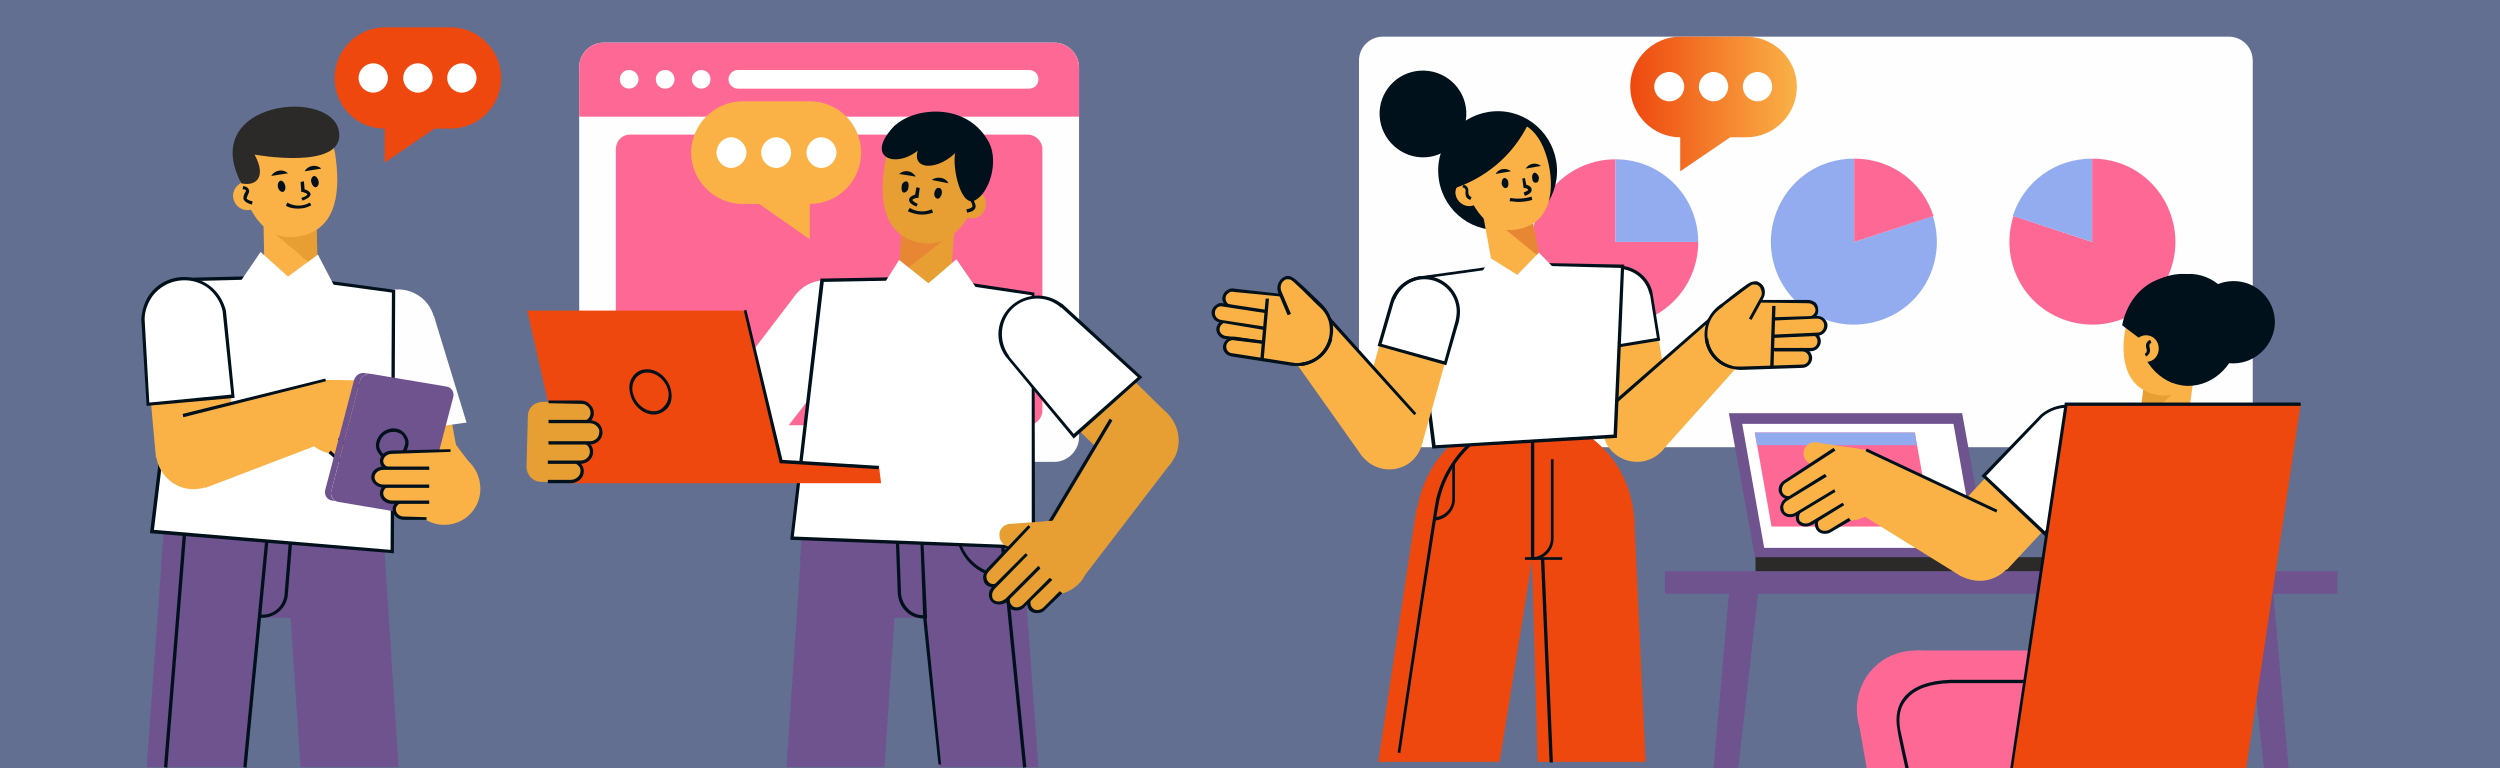<?xml version="1.0" encoding="UTF-8"?>
<!DOCTYPE svg PUBLIC "-//W3C//DTD SVG 1.0//EN" "http://www.w3.org/TR/2001/REC-SVG-20010904/DTD/svg10.dtd">
<!-- Creator: CorelDRAW X8 -->
<svg xmlns="http://www.w3.org/2000/svg" xml:space="preserve" width="3751px" height="1153px" version="1.0" style="shape-rendering:geometricPrecision; text-rendering:geometricPrecision; image-rendering:optimizeQuality; fill-rule:evenodd; clip-rule:evenodd"
viewBox="0 0 3751 1153"
 xmlns:xlink="http://www.w3.org/1999/xlink">
 <rect x="0" y="0" width="3751" height="1153" fill="#333333" stroke="none"/>
 <defs>
  <style type="text/css">
   <![CDATA[
    .fil1 {fill:#FEFEFE;fill-rule:nonzero}
    .fil11 {fill:#2B2A29;fill-rule:nonzero}
    .fil5 {fill:#00111C;fill-rule:nonzero}
    .fil10 {fill:#6E538F;fill-rule:nonzero}
    .fil12 {fill:#91ABEE;fill-rule:nonzero}
    .fil3 {fill:#92ACEF;fill-rule:nonzero}
    .fil8 {fill:#E78733;fill-rule:nonzero}
    .fil9 {fill:#E79F33;fill-rule:nonzero}
    .fil4 {fill:#EE480F;fill-rule:nonzero}
    .fil6 {fill:#FAB247;fill-rule:nonzero}
    .fil2 {fill:#FE6895;fill-rule:nonzero}
    .fil14 {fill:#FF9A54;fill-rule:nonzero}
    .fil7 {fill:white;fill-rule:nonzero}
    .fil0 {fill:#92ACEF;fill-opacity:0.502}
    .fil13 {fill:url(#id0);fill-rule:nonzero}
   ]]>
  </style>
  <linearGradient id="id0" gradientUnits="userSpaceOnUse" x1="2445.78" y1="155.966" x2="2696.07" y2="155.966">
   <stop offset="0" style="stop-opacity:1; stop-color:#EE480F"/>
   <stop offset="1" style="stop-opacity:1; stop-color:#FAB247"/>
  </linearGradient>
 </defs>
 <g id="Слой_x0020_1">
  <polygon class="fil0" points="0,0 3751,0 3751,1153 0,1153 "/>
  <path class="fil1" d="M3380 635l0 -544c0,-20 -16,-36 -36,-36l-1269 0c-20,0 -36,16 -36,36l0 544c0,20 16,36 36,36l1269 0c20,0 36,-16 36,-36z"/>
  <path class="fil2" d="M2424 363l124 0c0,69 -55,125 -124,125 -69,0 -125,-56 -125,-125 0,-68 56,-124 125,-124l0 124z"/>
  <path class="fil3" d="M2424 363l0 -124c69,0 124,56 124,124l-124 0z"/>
  <path class="fil2" d="M3139 363l-118 -39c-21,66 14,136 80,157 65,21 136,-14 157,-80 21,-65 -15,-136 -80,-157 -13,-4 -25,-6 -39,-6l0 125z"/>
  <path class="fil3" d="M3139 363l0 -125c-55,0 -102,34 -119,86l119 39z"/>
  <path class="fil3" d="M2782 363l118 -39c21,66 -14,136 -80,157 -65,21 -136,-14 -157,-80 -21,-65 15,-136 80,-157 13,-4 25,-6 39,-6l0 125z"/>
  <path class="fil2" d="M2782 363l0 -125c55,0 102,34 119,86l-119 39z"/>
  <polygon class="fil4" points="2307,1143 2297,781 2452,778 2469,1143 "/>
  <polygon class="fil4" points="2068,1143 2125,765 2312,758 2250,1143 "/>
  <path class="fil4" d="M2125 787c0,-90 73,-163 163,-163 91,0 164,73 164,163 0,10 -327,10 -327,0z"/>
  <path class="fil4" d="M2180 719l207 0c36,0 65,29 65,65 0,30 -25,55 -55,55l-217 0c-31,0 -55,-25 -55,-55l0 -10c0,-31 24,-55 55,-55z"/>
  <path class="fil4" d="M2150 700c29,-46 80,-76 138,-76 62,0 116,34 144,84l-282 -8z"/>
  <path class="fil5" d="M2101 1130l-4 -1c9,-62 56,-376 58,-381 18,-74 84,-127 161,-127l0 5c-74,0 -139,51 -156,123 -3,8 -40,253 -59,381z"/>
  <polygon class="fil5" points="2344,840 2288,840 2288,836 2344,836 "/>
  <polygon class="fil5" points="2302,838 2297,838 2297,644 2302,644 "/>
  <path class="fil5" d="M2299 840l0 -4c15,0 28,-13 28,-28l0 -119 4 0 0 119c0,18 -14,32 -32,32z"/>
  <path class="fil5" d="M2151 781l0 -5c15,0 28,-12 28,-27l0 -54 4 0 0 54c0,17 -14,32 -32,32z"/>
  <polygon class="fil5" points="2325,1144 2312,838 2317,838 2330,1144 "/>
  <polygon class="fil6" points="2509,633 2408,649 2388,521 2488,505 "/>
  <path class="fil7" d="M2378 460c4,28 30,47 58,42 28,-4 47,-31 42,-58 -4,-28 -31,-47 -58,-42 -28,4 -47,30 -42,58z"/>
  <polygon class="fil7" points="2489,509 2388,525 2377,454 2477,438 "/>
  <path class="fil5" d="M2386 528l-12 -76 1 0c-1,-26 18,-48 44,-53 27,-4 53,12 60,38l1 6 11 68 -105 17zm-7 -72l0 0 11 67 96 -16 -10 -63 -2 -6c-6,-23 -30,-38 -54,-34 -24,4 -42,26 -41,50l0 2 0 0z"/>
  <path class="fil6" d="M2480 687c25,-13 34,-44 21,-69 -14,-25 -44,-34 -69,-20 -25,13 -34,44 -21,69 14,24 45,33 69,20z"/>
  <polygon class="fil6" points="2569,476 2624,531 2492,678 2421,606 "/>
  <polygon class="fil5" points="2422,608 2419,604 2568,474 2571,477 "/>
  <polygon class="fil6" points="2662,458 2659,551 2613,553 2608,460 "/>
  <path class="fil6" d="M2599 551c27,7 55,-10 61,-38 7,-27 -10,-55 -37,-61 -28,-7 -55,10 -62,38 -6,27 11,55 38,61z"/>
  <path class="fil6" d="M2717 537c0,7 -6,13 -13,13l-45 1 -1 -26 46 -1c7,0 12,6 13,13z"/>
  <path class="fil6" d="M2730 512c0,7 -6,13 -13,13l-65 1 9 -25 56 -2c7,0 13,6 13,13z"/>
  <path class="fil5" d="M2611 555c-5,0 -9,-1 -13,-2 -21,-5 -37,-22 -40,-44l5 -1c2,20 17,36 36,41 5,1 9,1 14,1l91 -3c6,0 10,-4 10,-10 0,-3 -1,-5 -3,-7 -2,-2 -5,-3 -7,-3 0,0 0,0 0,0l-41 0 0 -4 41 -1c3,0 8,2 10,4 3,3 5,7 5,11 0,8 -7,15 -15,15l-91 3c-1,0 -2,0 -2,0z"/>
  <path class="fil5" d="M2660 527l0 -5 57 0c6,0 10,-4 10,-10 0,-3 -1,-5 -3,-7 -2,-2 -4,-3 -7,-3 0,0 0,0 0,0l-56 1 0 -5 56 -1c0,0 0,0 0,0 4,0 8,2 11,4 2,3 4,7 4,11 0,8 -7,15 -15,15l-57 0z"/>
  <path class="fil6" d="M2726 465c0,7 -5,13 -12,13l-56 2 -29 -28 84 1c7,-1 13,5 13,12z"/>
  <path class="fil6" d="M2636 425c8,2 13,15 7,23l-14 23 -50 -9c6,-5 43,-35 50,-37 2,-1 5,-1 7,0z"/>
  <path class="fil5" d="M2714 480l0 -5c5,0 10,-5 10,-10 0,-3 -2,-5 -3,-7 -3,-2 -5,-3 -8,-3l-72 -1 0 -4 72 0c4,0 8,2 11,4 3,3 4,7 4,11 1,8 -6,15 -14,15z"/>
  <path class="fil6" d="M2740 488c0,7 -6,13 -13,13l-68 3 1 -25 66 -3c7,0 13,5 14,12z"/>
  <path class="fil5" d="M2661 507l0 -5 66 -3c6,0 10,-5 10,-11 0,-2 -1,-5 -3,-7 -2,-2 -5,-3 -8,-3l-66 3 0 -5 66 -2c4,0 8,1 11,4 3,3 5,6 5,10 0,8 -6,15 -15,16l-66 3z"/>
  <polygon class="fil5" points="2661,551 2656,551 2659,459 2664,459 "/>
  <path class="fil5" d="M2598 553c-28,-6 -46,-35 -39,-64 3,-13 11,-24 22,-32l3 -2c19,-15 39,-31 44,-32 3,-1 6,-1 8,-1 5,2 9,5 11,10 2,6 1,12 -2,17l-17 31 -4 -2 17 -31c3,-4 3,-9 1,-13 -1,-4 -4,-6 -7,-7 -2,0 -4,0 -6,0 -4,2 -31,23 -42,31l-3 3c-11,7 -18,17 -21,29 -6,26 10,53 36,59l-1 4z"/>
  <path class="fil7" d="M2136 416l143 -20 155 4 -10 254 -272 16 -20 -155 -1 0c-29,2 -42,-17 -43,-45 -2,-28 19,-52 48,-54z"/>
  <path class="fil5" d="M2149 673l-19 -156c-27,2 -43,-15 -45,-47 -1,-29 21,-55 50,-56l144 -20 158 3 -11 260 -277 16zm-15 -161l0 0 20 156 267 -16 11 -250 -153 -4 -143 20c-27,2 -48,25 -46,52 1,20 9,44 40,43l4 -1z"/>
  <path class="fil5" d="M2336 251c3,49 -34,91 -84,94 -49,3 -91,-34 -94,-84 -3,-49 35,-91 84,-94 49,-3 91,35 94,84z"/>
  <path class="fil5" d="M2200 167c-2,-36 -33,-63 -69,-61 -36,2 -63,33 -61,68 2,36 33,64 69,62 35,-2 63,-33 61,-69z"/>
  <polygon class="fil6" points="2313,407 2243,420 2224,316 2294,303 "/>
  <polygon class="fil8" points="2310,386 2224,316 2294,303 "/>
  <path class="fil6" d="M2319 230c14,41 15,104 -42,114 -51,10 -77,-47 -85,-90 -8,-43 93,-123 127,-24z"/>
  <path class="fil5" d="M2302 259c3,0 6,3 7,7 0,4 -1,8 -4,8 -3,1 -6,-2 -6,-6 -1,-5 1,-8 3,-9z"/>
  <path class="fil5" d="M2312 249l-23 4c5,-8 16,-10 23,-4z"/>
  <path class="fil5" d="M2257 267c3,0 6,3 6,7 1,4 -1,8 -3,8 -3,1 -6,-2 -7,-6 0,-4 1,-8 4,-9z"/>
  <path class="fil5" d="M2267 257l-23 4c4,-8 16,-10 23,-4z"/>
  <path class="fil5" d="M2288 294l-2 -5c7,-3 7,-4 7,-4 0,-1 -3,-3 -6,-3l-1 0 -2 -14 4 -1 2 10c3,1 8,3 8,7 1,5 -5,8 -10,10z"/>
  <path class="fil5" d="M2278 303c-4,0 -8,-1 -13,-1l1 -5c11,2 22,1 32,-2l1 5c-7,2 -14,3 -21,3z"/>
  <path class="fil6" d="M2184 292c2,11 13,19 24,17 11,-2 18,-13 16,-24 -2,-11 -13,-18 -23,-16 -11,2 -19,13 -17,23z"/>
  <path class="fil5" d="M2206 300c-6,-2 -8,-6 -7,-14 0,-4 -4,-5 -5,-5l2 -4c4,1 8,5 7,10 0,5 1,7 5,9l-2 4z"/>
  <path class="fil5" d="M2182 219c9,-18 25,-33 44,-40 27,-11 67,7 67,7 -24,49 -66,83 -118,99 -3,-21 -3,-46 7,-66z"/>
  <polygon class="fil7" points="2275,414 2309,379 2340,411 2300,441 "/>
  <polygon class="fil7" points="2279,414 2236,387 2214,425 2260,445 "/>
  <polygon class="fil6" points="2036,638 2134,665 2169,541 2071,513 "/>
  <polygon class="fil7" points="2070,517 2168,545 2188,476 2090,448 "/>
  <path class="fil5" d="M2170 548l-103 -29 19 -66 2 -6c11,-25 38,-38 64,-31 26,8 42,33 38,60l-1 6 -19 66zm-97 -32l0 0 94 26 17 -61 1 -6c4,-24 -11,-47 -34,-54 -24,-7 -49,5 -58,28l-2 5 -18 62z"/>
  <path class="fil6" d="M2055 695c-23,-16 -29,-48 -12,-71 16,-23 48,-28 71,-12 23,16 28,48 12,71 -16,23 -48,28 -71,12z"/>
  <polygon class="fil6" points="1991,475 1930,524 2044,685 2124,621 "/>
  <polygon class="fil5" points="2122,623 1989,476 1993,473 2125,620 "/>
  <polygon class="fil6" points="1900,446 1893,539 1939,546 1954,455 "/>
  <path class="fil6" d="M1953 546c-28,4 -54,-16 -57,-44 -3,-28 17,-54 45,-57 28,-3 53,17 57,45 3,28 -17,53 -45,56z"/>
  <path class="fil6" d="M1838 519c-1,7 4,13 11,14l44 6 4 -25 -45 -6c-7,-1 -13,4 -14,11z"/>
  <path class="fil6" d="M1828 492c-1,7 4,14 11,15l64 8 -6 -26 -55 -7c-7,-1 -14,4 -14,10z"/>
  <path class="fil5" d="M1947 549c-3,0 -6,0 -8,0l-90 -14c-9,-1 -15,-8 -14,-16 1,-4 3,-8 6,-10 3,-3 7,-4 11,-4l40 6 0 4 -40 -5c-3,0 -6,1 -8,2 -2,2 -4,4 -4,7 -1,6 4,11 9,11l90 14c5,1 9,1 14,0 20,-2 36,-16 41,-36l5 1c-6,22 -24,37 -46,40 -2,0 -4,0 -6,0z"/>
  <path class="fil5" d="M1895 516l-56 -7c-9,-1 -15,-9 -14,-17 1,-4 3,-7 6,-10 3,-2 7,-3 11,-3l55 8 0 4 -55 -7c-3,0 -6,0 -8,2 -2,2 -4,4 -4,7 -1,5 3,10 9,11l56 7 0 5z"/>
  <path class="fil6" d="M1836 446c-1,7 4,13 11,14l55 9 32 -24 -83 -10c-7,-1 -13,4 -15,11z"/>
  <path class="fil6" d="M1931 417c-9,1 -15,13 -10,22l12 25 50 -4c-5,-5 -39,-39 -45,-42 -2,-1 -5,-2 -7,-1z"/>
  <path class="fil5" d="M1847 463c-8,-2 -14,-9 -13,-17 1,-4 3,-8 6,-10 3,-2 7,-4 11,-3l72 8 0 4 -72 -7c-3,-1 -6,0 -8,2 -2,1 -4,4 -4,6 -1,6 3,11 9,12l-1 5z"/>
  <path class="fil6" d="M1820 468c-1,7 4,13 11,14l67 11 2 -26 -65 -10c-7,-1 -14,4 -15,11z"/>
  <path class="fil5" d="M1896 495l-65 -11c-8,-1 -14,-8 -13,-17 1,-4 3,-7 6,-9 3,-3 7,-4 11,-3l66 10 -1 5 -65 -10c-3,-1 -6,0 -8,1 -2,2 -4,4 -4,7 -1,6 3,11 9,12l65 10 -1 5z"/>
  <polygon class="fil5" points="1896,540 1891,539 1899,448 1904,448 "/>
  <path class="fil5" d="M1953 549l0 -5c26,-3 45,-27 42,-54 -1,-12 -7,-23 -17,-31l-3 -3c-10,-10 -34,-34 -38,-36 -2,-1 -4,-1 -6,-1 -3,0 -6,3 -8,6 -2,4 -2,9 0,13l14 33 -5 2 -14 -33c-2,-5 -2,-12 1,-17 3,-5 7,-8 12,-9 2,0 5,0 8,2 5,2 23,20 40,36l3 3c10,9 16,21 18,34 3,30 -18,56 -47,60z"/>
  <polygon class="fil2" points="2875,976 3154,976 3173,1154 2875,1154 "/>
  <path class="fil2" d="M2786 1064c0,49 39,88 88,88 49,0 88,-39 88,-88 0,-49 -39,-88 -88,-88 -49,0 -88,39 -88,88z"/>
  <polygon class="fil2" points="2801,1154 2788,1079 2962,1049 2980,1154 "/>
  <path class="fil5" d="M2859 1154c0,-2 -10,-44 -12,-59 -4,-20 0,-37 10,-49 13,-16 37,-25 69,-26l257 0 0 5 -257 0c-31,1 -53,9 -65,24 -10,11 -13,26 -10,45 3,15 13,59 13,59l-5 1z"/>
  <path class="fil5" d="M3290 477c-4,34 21,64 55,68 34,3 64,-22 68,-56 3,-34 -22,-64 -56,-67 -34,-3 -64,21 -67,55z"/>
  <path class="fil5" d="M3193 492c-2,46 34,85 80,86 46,2 85,-34 87,-80 2,-46 -34,-85 -81,-87 -46,-2 -85,34 -86,81z"/>
  <polygon class="fil6" points="3207,658 3278,667 3292,562 3220,553 "/>
  <polygon class="fil9" points="3209,637 3292,562 3220,553 "/>
  <path class="fil6" d="M3192 481c-12,42 -10,104 48,112 51,6 74,-51 80,-95 6,-43 -99,-117 -128,-17z"/>
  <path class="fil5" d="M3334 450c-49,-62 -134,-40 -150,38 0,0 36,27 37,28 47,155 132,-42 113,-66z"/>
  <path class="fil5" d="M3209 492c-2,47 31,85 72,87 42,1 77,-35 79,-81 2,-46 -31,-85 -72,-87 -42,-1 -77,35 -79,81z"/>
  <path class="fil6" d="M3239 523c0,11 -8,20 -19,20 -11,0 -19,-9 -19,-20 0,-11 8,-20 19,-20 11,0 19,9 19,20z"/>
  <path class="fil5" d="M3220 535l-2 -4c3,-2 4,-4 2,-10 -1,-5 2,-10 6,-11l2 4c0,0 -4,2 -3,6 2,7 1,11 -5,15z"/>
  <polygon class="fil10" points="3434,1154 3410,880 3367,880 3397,1154 "/>
  <polygon class="fil10" points="2608,1154 2639,880 2595,880 2571,1154 "/>
  <polygon class="fil10" points="3507,891 2498,891 2498,857 3507,857 "/>
  <polygon class="fil10" points="2594,620 2634,841 2984,841 2944,620 "/>
  <polygon class="fil11" points="2634,836 2634,857 3132,857 3132,836 "/>
  <polygon class="fil7" points="2931,636 2614,636 2647,822 2964,822 "/>
  <polygon class="fil2" points="2873,649 2633,649 2658,790 2898,790 "/>
  <polygon class="fil12" points="2876,668 2873,649 2633,649 2636,668 "/>
  <polygon class="fil6" points="2932,767 3011,855 3107,752 3022,671 "/>
  <polygon class="fil7" points="2977,714 3068,800 3151,706 3063,623 "/>
  <path class="fil7" d="M3043 668c-1,34 26,61 59,62 33,0 60,-26 61,-60 0,-33 -26,-60 -59,-61 -34,0 -61,26 -61,59z"/>
  <path class="fil5" d="M3068 804l-95 -90 89 -92c12,-10 27,-15 42,-15 34,0 62,29 61,63 0,14 -4,26 -12,37l-85 97zm-88 -90l0 0 88 83 81 -93c7,-10 11,-21 12,-34 0,-31 -25,-58 -57,-58 -14,-1 -28,4 -39,13l-85 89z"/>
  <path class="fil6" d="M2708 672c-4,8 -2,17 5,22l32 22 61 -40 -80 -12c-7,-2 -14,2 -18,8z"/>
  <path class="fil6" d="M2809 768c-23,20 -58,17 -77,-6 -19,-24 -16,-58 7,-77 23,-20 57,-17 77,6 19,24 16,58 -7,77z"/>
  <path class="fil6" d="M2673 741c4,6 13,7 20,3l48 -30 9 -37 -71 44c-7,5 -10,14 -6,20z"/>
  <path class="fil6" d="M2727 793c4,6 13,7 20,3l38 -23 -14 -23 -37 23c-8,5 -10,13 -7,20z"/>
  <path class="fil5" d="M2738 801c-5,0 -10,-2 -13,-7 -2,-4 -3,-8 -1,-12 1,-4 4,-8 8,-10l2 4c-3,1 -5,4 -6,7 -1,3 0,6 1,9 3,5 11,6 17,2l28 -17 3 4 -29 17c-3,2 -6,3 -10,3z"/>
  <path class="fil6" d="M2699 782c3,6 12,7 20,3l48 -29 -14 -23 -48 30c-7,4 -10,13 -6,19z"/>
  <path class="fil5" d="M2709 790c-5,0 -10,-2 -13,-7 -2,-3 -2,-8 -1,-12 1,-4 4,-8 8,-10l48 -30 2 4 -47 30c-3,2 -5,4 -6,7 -1,3 -1,6 0,9 4,5 11,6 17,2l48 -29 2 4 -47 29c-4,2 -7,3 -11,3z"/>
  <path class="fil5" d="M2684 749c-5,0 -10,-2 -13,-7 -5,-7 -2,-17 7,-22l73 -48 3 4 -74 48c-6,3 -8,11 -5,16 3,5 11,6 17,2l47 -29 3 4 -48 29c-3,2 -7,3 -10,3z"/>
  <path class="fil6" d="M2675 768c4,6 13,8 20,3l59 -36 -14 -23 -59 37c-7,4 -10,13 -6,19z"/>
  <path class="fil5" d="M2686 776c-5,0 -10,-2 -13,-7 -2,-3 -3,-8 -1,-12 1,-4 4,-8 8,-10l58 -36 3 4 -59 36c-3,2 -5,4 -6,7 -1,3 0,6 1,9 3,5 11,6 17,2l58 -35 2 4 -58 35c-3,2 -6,3 -10,3z"/>
  <path class="fil6" d="M2958 870c-30,-6 -49,-36 -42,-66 6,-30 36,-49 66,-43 30,7 49,36 42,67 -6,30 -36,49 -66,42z"/>
  <polygon class="fil6" points="2800,675 2759,751 2943,865 2996,767 "/>
  <polygon class="fil5" points="2995,769 2799,677 2801,673 2997,765 "/>
  <polygon class="fil4" points="3018,1154 3370,1154 3452,606 3100,606 "/>
  <polygon class="fil5" points="3020,1154 3016,1154 3098,604 3452,604 3452,609 3102,609 "/>
  <g id="_876050368">
   <path class="fil13" d="M2620 55l-99 0c-41,0 -75,34 -75,75l0 0c0,42 34,76 75,76l0 51 75 -51 24 0c42,0 76,-34 76,-76l0 0c0,-41 -34,-75 -76,-75z"/>
   <g>
    <path class="fil7" d="M2637 108c12,0 22,10 22,22 0,12 -10,22 -22,22 -12,0 -22,-10 -22,-22 0,-12 10,-22 22,-22z"/>
    <path class="fil7" d="M2571 108c12,0 22,10 22,22 0,12 -10,22 -22,22 -12,0 -22,-10 -22,-22 0,-12 10,-22 22,-22z"/>
    <path class="fil7" d="M2505 108c12,0 22,10 22,22 0,12 -10,22 -22,22 -13,0 -23,-10 -23,-22 0,-12 10,-22 23,-22z"/>
   </g>
  </g>
  <path class="fil1" d="M1619 656l0 -555c0,-20 -17,-37 -37,-37l-676 0c-21,0 -37,17 -37,37l0 555c0,20 16,37 37,37l676 0c20,0 37,-17 37,-37z"/>
  <path class="fil2" d="M1619 175l0 -74c0,-20 -17,-37 -37,-37l-676 0c-21,0 -37,17 -37,37l0 74 750 0z"/>
  <path class="fil7" d="M944 105c-8,0 -14,6 -14,14 0,8 6,14 14,14 7,0 14,-6 14,-14 0,-8 -7,-14 -14,-14z"/>
  <path class="fil7" d="M998 105c-8,0 -14,6 -14,14 0,8 6,14 14,14 8,0 14,-6 14,-14 0,-8 -6,-14 -14,-14z"/>
  <path class="fil7" d="M1052 105c-7,0 -14,6 -14,14 0,8 7,14 14,14 8,0 14,-6 14,-14 0,-8 -6,-14 -14,-14z"/>
  <path class="fil7" d="M1544 133l-437 0c-7,0 -14,-6 -14,-14 0,-8 7,-14 14,-14l437 0c8,0 14,6 14,14 0,8 -6,14 -14,14z"/>
  <path class="fil2" d="M1542 638l-597 0c-12,0 -21,-10 -21,-22l0 -392c0,-12 9,-22 21,-22l597 0c12,0 22,10 22,22l0 392c0,12 -10,22 -22,22z"/>
  <g id="_1192688208">
   <path class="fil6" d="M1114 152l101 0c43,0 77,35 77,77 0,42 -34,77 -77,77l0 53 -76 -53 -25 0c-42,0 -77,-35 -77,-77 0,-42 35,-77 77,-77z"/>
   <g>
    <path class="fil7" d="M1097 206c-12,0 -22,11 -22,23 0,12 10,23 22,23 12,0 23,-11 23,-23 0,-12 -11,-23 -23,-23z"/>
    <path class="fil7" d="M1165 206c-13,0 -23,11 -23,23 0,12 10,23 23,23 12,0 22,-11 22,-23 0,-12 -10,-23 -22,-23z"/>
    <path class="fil7" d="M1232 206c-12,0 -22,11 -22,23 0,12 10,23 22,23 13,0 23,-11 23,-23 0,-12 -10,-23 -23,-23z"/>
   </g>
  </g>
  <polygon class="fil10" points="1533,808 1558,1151 1410,1151 1388,927 1342,927 1327,1151 1180,1151 1205,784 "/>
  <polygon class="fil10" points="1200,843 1205,784 1533,808 1536,854 "/>
  <polygon class="fil5" points="1408,1147 1385,926 1390,926 1412,1147 "/>
  <path class="fil5" d="M1386 928c-9,0 -19,-3 -26,-10 -8,-7 -12,-17 -13,-27l-4 -110 41 -1 7 148 -3 0c0,0 -1,0 -2,0zm-38 -142l0 0 4 105c1,9 5,17 11,23 6,6 14,9 22,9l-5 -138 -32 1z"/>
  <path class="fil5" d="M1508 867c-41,0 -74,-33 -74,-74l4 0c0,38 31,69 70,69l0 5z"/>
  <polygon class="fil5" points="1535,1152 1499,790 1504,789 1540,1151 "/>
  <path class="fil7" d="M1194 442c-18,25 -14,60 11,78 24,19 59,14 78,-10 19,-24 14,-59 -10,-78 -25,-19 -60,-14 -79,10z"/>
  <polygon class="fil7" points="1149,682 1078,594 1194,442 1283,510 "/>
  <polygon class="fil7" points="1550,441 1393,418 1234,420 1188,808 1550,822 "/>
  <path class="fil5" d="M1553 824l-367 -14 0 -3 45 -389 162 -3 159 24 1 385zm-362 -19l0 0 357 14 0 -376 -156 -23 -156 3 -45 382z"/>
  <polygon class="fil9" points="1348,422 1426,428 1433,326 1355,320 "/>
  <polygon class="fil8" points="1348,413 1432,348 1433,326 1355,320 "/>
  <path class="fil9" d="M1329 239c-9,46 -11,113 51,125 56,11 85,-51 94,-98 9,-47 -20,-71 -60,-78 -40,-8 -76,4 -85,51z"/>
  <path class="fil5" d="M1360 272c-3,0 -7,3 -7,7 -1,5 0,9 3,10 3,0 7,-3 7,-8 1,-4 0,-8 -3,-9z"/>
  <path class="fil5" d="M1349 261l25 4c-5,-9 -17,-11 -25,-4z"/>
  <path class="fil5" d="M1409 282c-3,-1 -6,2 -7,7 -1,4 1,8 4,9 3,1 6,-3 7,-7 1,-5 -1,-9 -4,-9z"/>
  <path class="fil5" d="M1398 270l25 5c-4,-9 -17,-11 -25,-5z"/>
  <path class="fil9" d="M1479 310c-2,12 -14,20 -26,17 -12,-2 -19,-13 -17,-25 2,-12 14,-20 26,-18 11,2 19,14 17,26z"/>
  <path class="fil5" d="M1451 319l-1 -5c7,-1 8,-3 9,-4 0,-1 0,-3 -1,-5 -2,-3 -3,-6 -1,-9 1,-3 4,-4 8,-5l1 5c-4,1 -5,2 -5,2 -1,1 0,3 1,5 1,3 3,6 1,10 -2,3 -5,5 -12,6z"/>
  <path class="fil5" d="M1375 310c-5,-2 -12,-6 -11,-11 1,-4 6,-6 9,-7l2 -11 5 1 -2 15 -2 0c-3,0 -7,2 -7,3 0,0 0,2 8,6l-2 4z"/>
  <path class="fil5" d="M1383 322c-7,0 -14,-2 -21,-5l3 -5c10,6 22,7 33,2l2 5c-6,2 -11,3 -17,3z"/>
  <polygon class="fil7" points="1322,433 1349,390 1393,425 1435,389 1464,431 1417,462 1393,430 1370,462 "/>
  <path class="fil5" d="M1484 214c-39,-74 -146,-47 -152,-7l103 16c-9,19 5,88 27,78 22,-10 37,-58 22,-87z"/>
  <path class="fil5" d="M1343 188l101 29c-27,39 -77,42 -67,9 -35,28 -81,9 -34,-38z"/>
  <polygon class="fil4" points="1118,466 1172,693 1319,701 1322,725 850,725 791,466 "/>
  <path class="fil5" d="M981 622c-17,0 -33,-15 -36,-34 -2,-9 0,-18 6,-25 5,-6 12,-9 20,-9 17,0 33,15 36,33 2,10 0,19 -6,26 -5,5 -12,9 -20,9zm-10 -63l0 0c-7,0 -12,3 -16,7 -5,6 -7,13 -6,21 3,17 17,30 32,30 7,0 12,-3 16,-8 5,-5 7,-13 6,-21 -3,-16 -17,-29 -32,-29z"/>
  <polygon class="fil5" points="1318,704 1170,695 1116,466 1120,465 1174,690 1319,699 "/>
  <path class="fil9" d="M850 603l-36 0c-12,0 -22,9 -22,21l-2 76c0,13 10,23 22,23l23 0 15 -120z"/>
  <path class="fil9" d="M873 707c0,9 -8,16 -17,16l-35 0 0 -32 35 0c9,0 17,7 17,16z"/>
  <path class="fil5" d="M822 725l0 -5 34 0c8,0 15,-6 15,-13 0,-4 -1,-7 -4,-9 -3,-3 -7,-5 -11,-5l-34 0 0 -5 35 1c5,0 10,2 13,5 4,4 6,8 6,13 0,10 -9,18 -20,18 0,0 0,0 0,0l-34 0z"/>
  <path class="fil9" d="M887 678c0,9 -7,16 -17,16l-49 0 0 -33 49 1c10,0 18,7 17,16z"/>
  <path class="fil9" d="M888 619c0,9 -8,16 -17,16l-49 1 0 -33 49 0c10,0 17,8 17,16z"/>
  <path class="fil5" d="M871 696c0,0 -1,0 -1,0l-48 0 0 -5 48 0c0,0 1,0 1,0 8,0 14,-6 14,-13 0,-4 -1,-7 -4,-10 -3,-2 -6,-4 -10,-4l-49 0 0 -5 49 0c5,1 10,2 13,6 4,3 6,8 6,13 0,10 -9,18 -19,18z"/>
  <path class="fil5" d="M871 638c0,0 0,0 0,0l-48 0 0 -5 48 0c0,0 0,0 0,0 8,0 15,-6 15,-13 0,-4 -1,-7 -4,-10 -3,-3 -6,-4 -10,-4l-49 -1 0 -4 49 0c5,0 10,2 13,6 4,3 6,8 6,13 0,10 -9,18 -20,18z"/>
  <path class="fil9" d="M902 649c0,9 -8,16 -18,16l-63 -1 1 -32 63 1c9,0 17,7 17,16z"/>
  <path class="fil5" d="M885 667c0,0 0,0 0,0l-62 0 0 -5 62 0c0,0 0,0 0,0 8,0 14,-6 14,-13 1,-4 -1,-7 -4,-10 -2,-2 -6,-4 -10,-4l-62 0 0 -5 62 0c5,1 10,2 14,6 3,3 5,8 5,13 0,10 -9,18 -19,18z"/>
  <path class="fil7" d="M1597 463c21,22 20,57 -2,79 -22,21 -57,20 -79,-2 -21,-22 -21,-57 2,-79 22,-21 57,-21 79,2z"/>
  <polygon class="fil9" points="1669,695 1754,623 1696,566 1616,643 "/>
  <polygon class="fil7" points="1611,654 1711,566 1592,458 1512,536 "/>
  <path class="fil5" d="M1611 658l-102 -123 0 0c-17,-23 -14,-55 7,-75 21,-20 53,-22 76,-5l0 0 2 1 120 110 -103 92zm-96 -122l0 0 96 115 96 -85 -115 -105 0 1 -2 -2c-21,-17 -51,-16 -71,3 -19,19 -21,49 -5,71l1 2 0 0z"/>
  <path class="fil9" d="M1766 678c-10,29 -41,45 -70,35 -30,-9 -46,-41 -36,-70 9,-29 41,-45 70,-36 29,10 45,41 36,71z"/>
  <polygon class="fil9" points="1556,816 1627,864 1759,692 1667,630 "/>
  <polygon class="fil5" points="1558,817 1554,814 1665,628 1669,631 "/>
  <path class="fil9" d="M1500 798c-2,9 2,18 10,21l37 14 51 -53 -82 6c-7,0 -14,5 -16,12z"/>
  <path class="fil9" d="M1623 871c-19,24 -54,29 -78,11 -25,-19 -30,-54 -12,-78 19,-25 54,-30 79,-11 24,18 29,53 11,78z"/>
  <path class="fil9" d="M1481 875c6,5 15,4 21,-2l41 -40 0 -39 -60 60c-6,6 -7,16 -2,21z"/>
  <path class="fil9" d="M1547 914c6,5 15,4 21,-2l32 -31 -19 -20 -32 32c-6,6 -7,16 -2,21z"/>
  <path class="fil5" d="M1556 920c-4,0 -8,-1 -11,-4 -3,-3 -4,-8 -4,-12 1,-5 3,-9 6,-12l3 3c-2,3 -4,6 -4,9 0,3 1,6 3,8 4,5 12,4 17,-1l24 -24 4 3 -25 24c-3,4 -8,6 -13,6z"/>
  <path class="fil9" d="M1516 910c6,5 15,4 21,-2l41 -40 -19 -20 -41 41c-6,6 -7,16 -2,21z"/>
  <path class="fil5" d="M1525 916c-4,0 -8,-1 -11,-4 -6,-6 -5,-17 2,-24l40 -41 4 4 -41 40c-5,5 -5,13 -1,17 4,5 12,4 17,-1l40 -40 4 3 -41 40c-3,4 -8,6 -13,6z"/>
  <path class="fil5" d="M1490 881c-4,0 -8,-1 -11,-4 -3,-3 -4,-8 -4,-12 1,-5 3,-9 6,-12l62 -65 3 3 -61 65c-3,3 -5,6 -5,9 0,3 1,6 3,8 4,5 12,4 17,-1l40 -40 4 3 -41 40c-3,4 -8,6 -13,6z"/>
  <path class="fil9" d="M1490 902c5,5 14,4 20,-2l50 -50 -19 -19 -50 50c-6,6 -7,15 -1,21z"/>
  <path class="fil5" d="M1499 907c-4,0 -8,-1 -11,-4 -6,-6 -6,-17 2,-24l49 -49 3 3 -49 50c-5,5 -6,13 -2,17 5,4 12,3 18,-2l49 -49 3 4 -49 49c-4,4 -9,5 -13,5z"/>
  <path class="fil1" d="M652 480c5,30 -15,58 -45,64 -30,5 -58,-15 -63,-45 -6,-30 14,-58 44,-64 30,-5 59,15 64,45z"/>
  <polygon class="fil6" points="579,702 687,683 677,629 569,648 "/>
  <polygon class="fil1" points="570,652 700,634 651,474 542,493 "/>
  <polygon class="fil10" points="245,808 220,1151 368,1151 390,927 436,927 451,1151 598,1151 574,784 "/>
  <polygon class="fil10" points="578,843 574,784 248,752 242,854 "/>
  <polygon class="fil5" points="251,1152 246,1151 278,755 283,755 "/>
  <path class="fil5" d="M393 927c-1,0 -2,0 -3,0l1 -5c18,2 35,-12 36,-31l8 -99 5 1 -8 98c-1,21 -19,36 -39,36z"/>
  <polygon class="fil5" points="370,1152 365,1151 401,778 406,778 "/>
  <polygon class="fil7" points="274,420 433,416 591,437 589,827 228,798 "/>
  <path class="fil5" d="M591 830l-2 0 -364 -30 47 -383 161 -4 160 22 -2 395zm-360 -35l0 0 355 30 2 -386 -155 -21 -157 4 -45 373z"/>
  <polygon class="fil6" points="476,415 397,417 395,314 474,312 "/>
  <polygon class="fil9" points="477,405 396,337 395,314 474,312 "/>
  <path class="fil6" d="M503 232c7,47 7,114 -57,123 -56,9 -82,-54 -89,-102 -7,-47 23,-70 63,-76 40,-6 76,8 83,55z"/>
  <path class="fil5" d="M471 264c3,0 6,3 7,8 1,4 -1,8 -4,9 -3,0 -6,-3 -7,-8 -1,-4 1,-8 4,-9z"/>
  <path class="fil5" d="M482 253l-25 4c5,-9 18,-11 25,-4z"/>
  <path class="fil5" d="M421 271c3,0 6,3 7,8 1,4 -1,9 -4,9 -3,0 -6,-3 -7,-7 -1,-5 1,-9 4,-10z"/>
  <path class="fil5" d="M432 260l-25 4c5,-9 18,-11 25,-4z"/>
  <path class="fil6" d="M350 297c2,12 13,20 25,18 12,-1 21,-13 19,-25 -2,-12 -13,-20 -25,-18 -12,2 -21,13 -19,25z"/>
  <path class="fil5" d="M378 307c-7,-2 -10,-4 -12,-7 -2,-3 0,-7 1,-10 1,-1 2,-3 2,-4 0,-1 -1,-2 -5,-2l1 -5c4,1 7,2 8,5 2,3 0,6 -1,8 -1,3 -2,5 -2,6 1,1 3,3 9,4l-1 5z"/>
  <path class="fil5" d="M454 301l-2 -4c9,-3 9,-5 9,-5 0,-2 -4,-3 -7,-4l-2 0 -1 -15 5 -1 1 12c3,1 8,3 9,7 0,5 -7,8 -12,10z"/>
  <path class="fil5" d="M447 313c-6,0 -12,-1 -18,-4l2 -5c11,6 23,6 34,0l2 4c-7,4 -13,5 -20,5z"/>
  <path class="fil11" d="M362 275c21,5 39,-8 20,-43 0,0 132,24 127,-32 -6,-70 -213,-50 -147,75z"/>
  <polygon class="fil7" points="502,430 477,382 432,415 391,378 359,425 406,451 432,420 453,454 "/>
  <polygon class="fil6" points="353,665 234,687 221,543 340,531 "/>
  <polygon class="fil7" points="350,595 222,606 214,479 337,467 "/>
  <path class="fil7" d="M325 516c-20,27 -59,33 -86,13 -27,-21 -32,-59 -12,-86 20,-27 59,-33 86,-13 27,21 33,59 12,86z"/>
  <path class="fil5" d="M220 609l-8 -130c1,-14 5,-27 13,-38l0 0c21,-28 61,-34 90,-12 12,9 20,22 24,37l13 131 -132 12zm9 -165l0 0c-7,10 -12,22 -12,35l7 125 123 -12 -13 -125c-3,-14 -11,-26 -22,-35 -26,-19 -63,-14 -83,12z"/>
  <path class="fil6" d="M581 583c3,8 -1,18 -9,21l-36 17 -53 -51 82 1c7,0 14,5 16,12z"/>
  <path class="fil6" d="M463 662c20,23 55,26 78,7 24,-20 27,-55 7,-79 -19,-23 -54,-27 -78,-7 -24,20 -27,55 -7,79z"/>
  <path class="fil14" d="M604 658c-5,6 -14,6 -21,0l-43 -38 -2 -39 63 57c7,6 8,15 3,20z"/>
  <path class="fil6" d="M540 701c-5,5 -14,5 -21,-1l-33 -30 18 -20 33 30c7,6 8,15 3,21z"/>
  <path class="fil5" d="M531 707c-4,0 -9,-1 -13,-5l-25 -22 3 -4 25 23c6,4 14,5 18,0 4,-4 3,-12 -3,-17l3 -3c8,6 9,17 3,24 -3,3 -7,4 -11,4z"/>
  <path class="fil14" d="M571 695c-5,6 -14,5 -21,0l-43 -39 18 -20 43 39c7,5 8,15 3,20z"/>
  <path class="fil5" d="M562 702c-5,0 -9,-2 -13,-5l-42 -38 3 -4 42 38c6,5 13,5 17,1 2,-2 3,-5 3,-9 -1,-3 -2,-6 -5,-8l-42 -39 3 -3 42 38c4,3 6,7 7,12 0,4 -1,9 -4,12 -3,3 -7,5 -11,5z"/>
  <path class="fil5" d="M595 665c-5,0 -9,-2 -13,-5l-42 -38 3 -3 42 37c6,5 13,5 17,1 4,-5 3,-12 -2,-17l-65 -62 3 -3 65 61c8,7 9,18 3,24 -3,3 -7,5 -11,5z"/>
  <path class="fil14" d="M597 685c-5,6 -14,6 -21,0l-52 -47 18 -21 52 48c7,6 8,15 3,20z"/>
  <path class="fil5" d="M588 692c-5,0 -9,-2 -13,-5l-52 -46 3 -4 52 46c6,5 13,5 17,1 2,-2 3,-5 3,-8 -1,-4 -2,-7 -5,-9l-52 -47 3 -4 52 47c4,3 6,8 6,12 1,5 0,9 -3,12 -3,3 -7,5 -11,5z"/>
  <path class="fil6" d="M292 734c31,-1 56,-26 56,-58 -1,-31 -27,-56 -58,-55 -32,0 -57,26 -56,58 1,31 27,56 58,55z"/>
  <polygon class="fil6" points="488,570 515,653 308,732 275,623 "/>
  <polygon class="fil5" points="275,626 274,621 488,568 489,572 "/>
  <path class="fil6" d="M644 635c-9,3 -15,13 -13,22l9 42 71 4 -46 -61c-5,-6 -13,-9 -21,-7z"/>
  <path class="fil10" d="M507 753l113 19c7,1 15,-4 17,-12l43 -164c2,-8 -3,-15 -10,-16l-113 -19c-8,-1 -15,4 -17,11l-43 165c-2,7 3,14 10,16z"/>
  <path class="fil5" d="M587 690c-2,0 -3,0 -4,0 -7,-1 -12,-5 -15,-10 -4,-5 -5,-12 -3,-18 3,-12 16,-21 29,-19 7,1 12,5 15,10 4,5 5,11 3,18 -3,11 -14,19 -25,19zm3 -42l0 0c-9,0 -18,6 -20,15 -2,5 -1,10 2,14 2,4 6,7 11,8 11,2 22,-5 24,-16 2,-5 1,-9 -2,-14 -2,-4 -7,-6 -12,-7 -1,0 -2,0 -3,0z"/>
  <path class="fil10" d="M557 561c-8,-1 -15,4 -17,11l-43 165c-2,7 2,13 8,15l-7 -1c-7,-1 -12,-8 -10,-16l43 -164c2,-8 10,-13 17,-11l9 1z"/>
  <path class="fil6" d="M674 787c-30,4 -58,-17 -62,-47 -5,-30 16,-58 46,-62 30,-4 58,17 62,47 5,30 -16,58 -46,62z"/>
  <path class="fil6" d="M572 692c0,7 7,13 16,13l57 0 27 -27 -84 0c-9,0 -16,6 -16,14z"/>
  <path class="fil6" d="M591 764c0,8 7,14 16,14l44 0 0 -27 -44 0c-9,0 -16,6 -16,13z"/>
  <path class="fil5" d="M640 780l-34 0c-9,0 -17,-7 -17,-16 0,-8 8,-15 18,-15l0 5c-8,0 -13,5 -13,10 0,6 5,11 12,11l34 1 0 4z"/>
  <path class="fil6" d="M572 740c0,7 7,13 16,13l57 1 0 -27 -57 0c-9,0 -16,6 -16,13z"/>
  <path class="fil5" d="M644 756l-56 0c-10,0 -18,-7 -18,-16 0,-8 8,-16 18,-16l56 0 0 5 -56 0c-7,0 -13,5 -13,11 0,6 6,11 13,11l56 0 0 5z"/>
  <path class="fil5" d="M644 707l-56 0c-10,0 -18,-7 -18,-15 0,-9 8,-16 18,-16l88 -2 0 4 -88 3c-7,0 -13,5 -13,11 0,5 6,10 13,10l56 1 0 4z"/>
  <path class="fil6" d="M560 716c0,7 7,13 15,13l70 0 0 -26 -70 0c-8,0 -15,6 -15,13z"/>
  <path class="fil5" d="M644 732l-69 0c-10,-1 -18,-8 -18,-16 0,-9 8,-16 18,-16l69 0 0 5 -69 0c-7,0 -13,5 -13,11 0,6 6,11 13,11l69 0 0 5z"/>
  <g id="_1192657552">
   <path class="fil4" d="M676 41l-99 0c-41,0 -75,35 -75,76l0 0c0,42 33,76 75,76l0 51 75 -51 24 0c42,0 76,-34 76,-76l0 0c0,-41 -34,-76 -76,-76z"/>
   <g>
    <path class="fil7" d="M693 95c12,0 22,10 22,22 0,12 -10,22 -22,22 -12,0 -22,-10 -22,-22 0,-12 10,-22 22,-22z"/>
    <path class="fil7" d="M627 95c12,0 22,10 22,22 0,12 -10,22 -22,22 -12,0 -22,-10 -22,-22 0,-12 10,-22 22,-22z"/>
    <path class="fil7" d="M560 95c12,0 22,10 22,22 0,12 -10,22 -22,22 -12,0 -22,-10 -22,-22 0,-12 10,-22 22,-22z"/>
   </g>
  </g>
 </g>
</svg>
